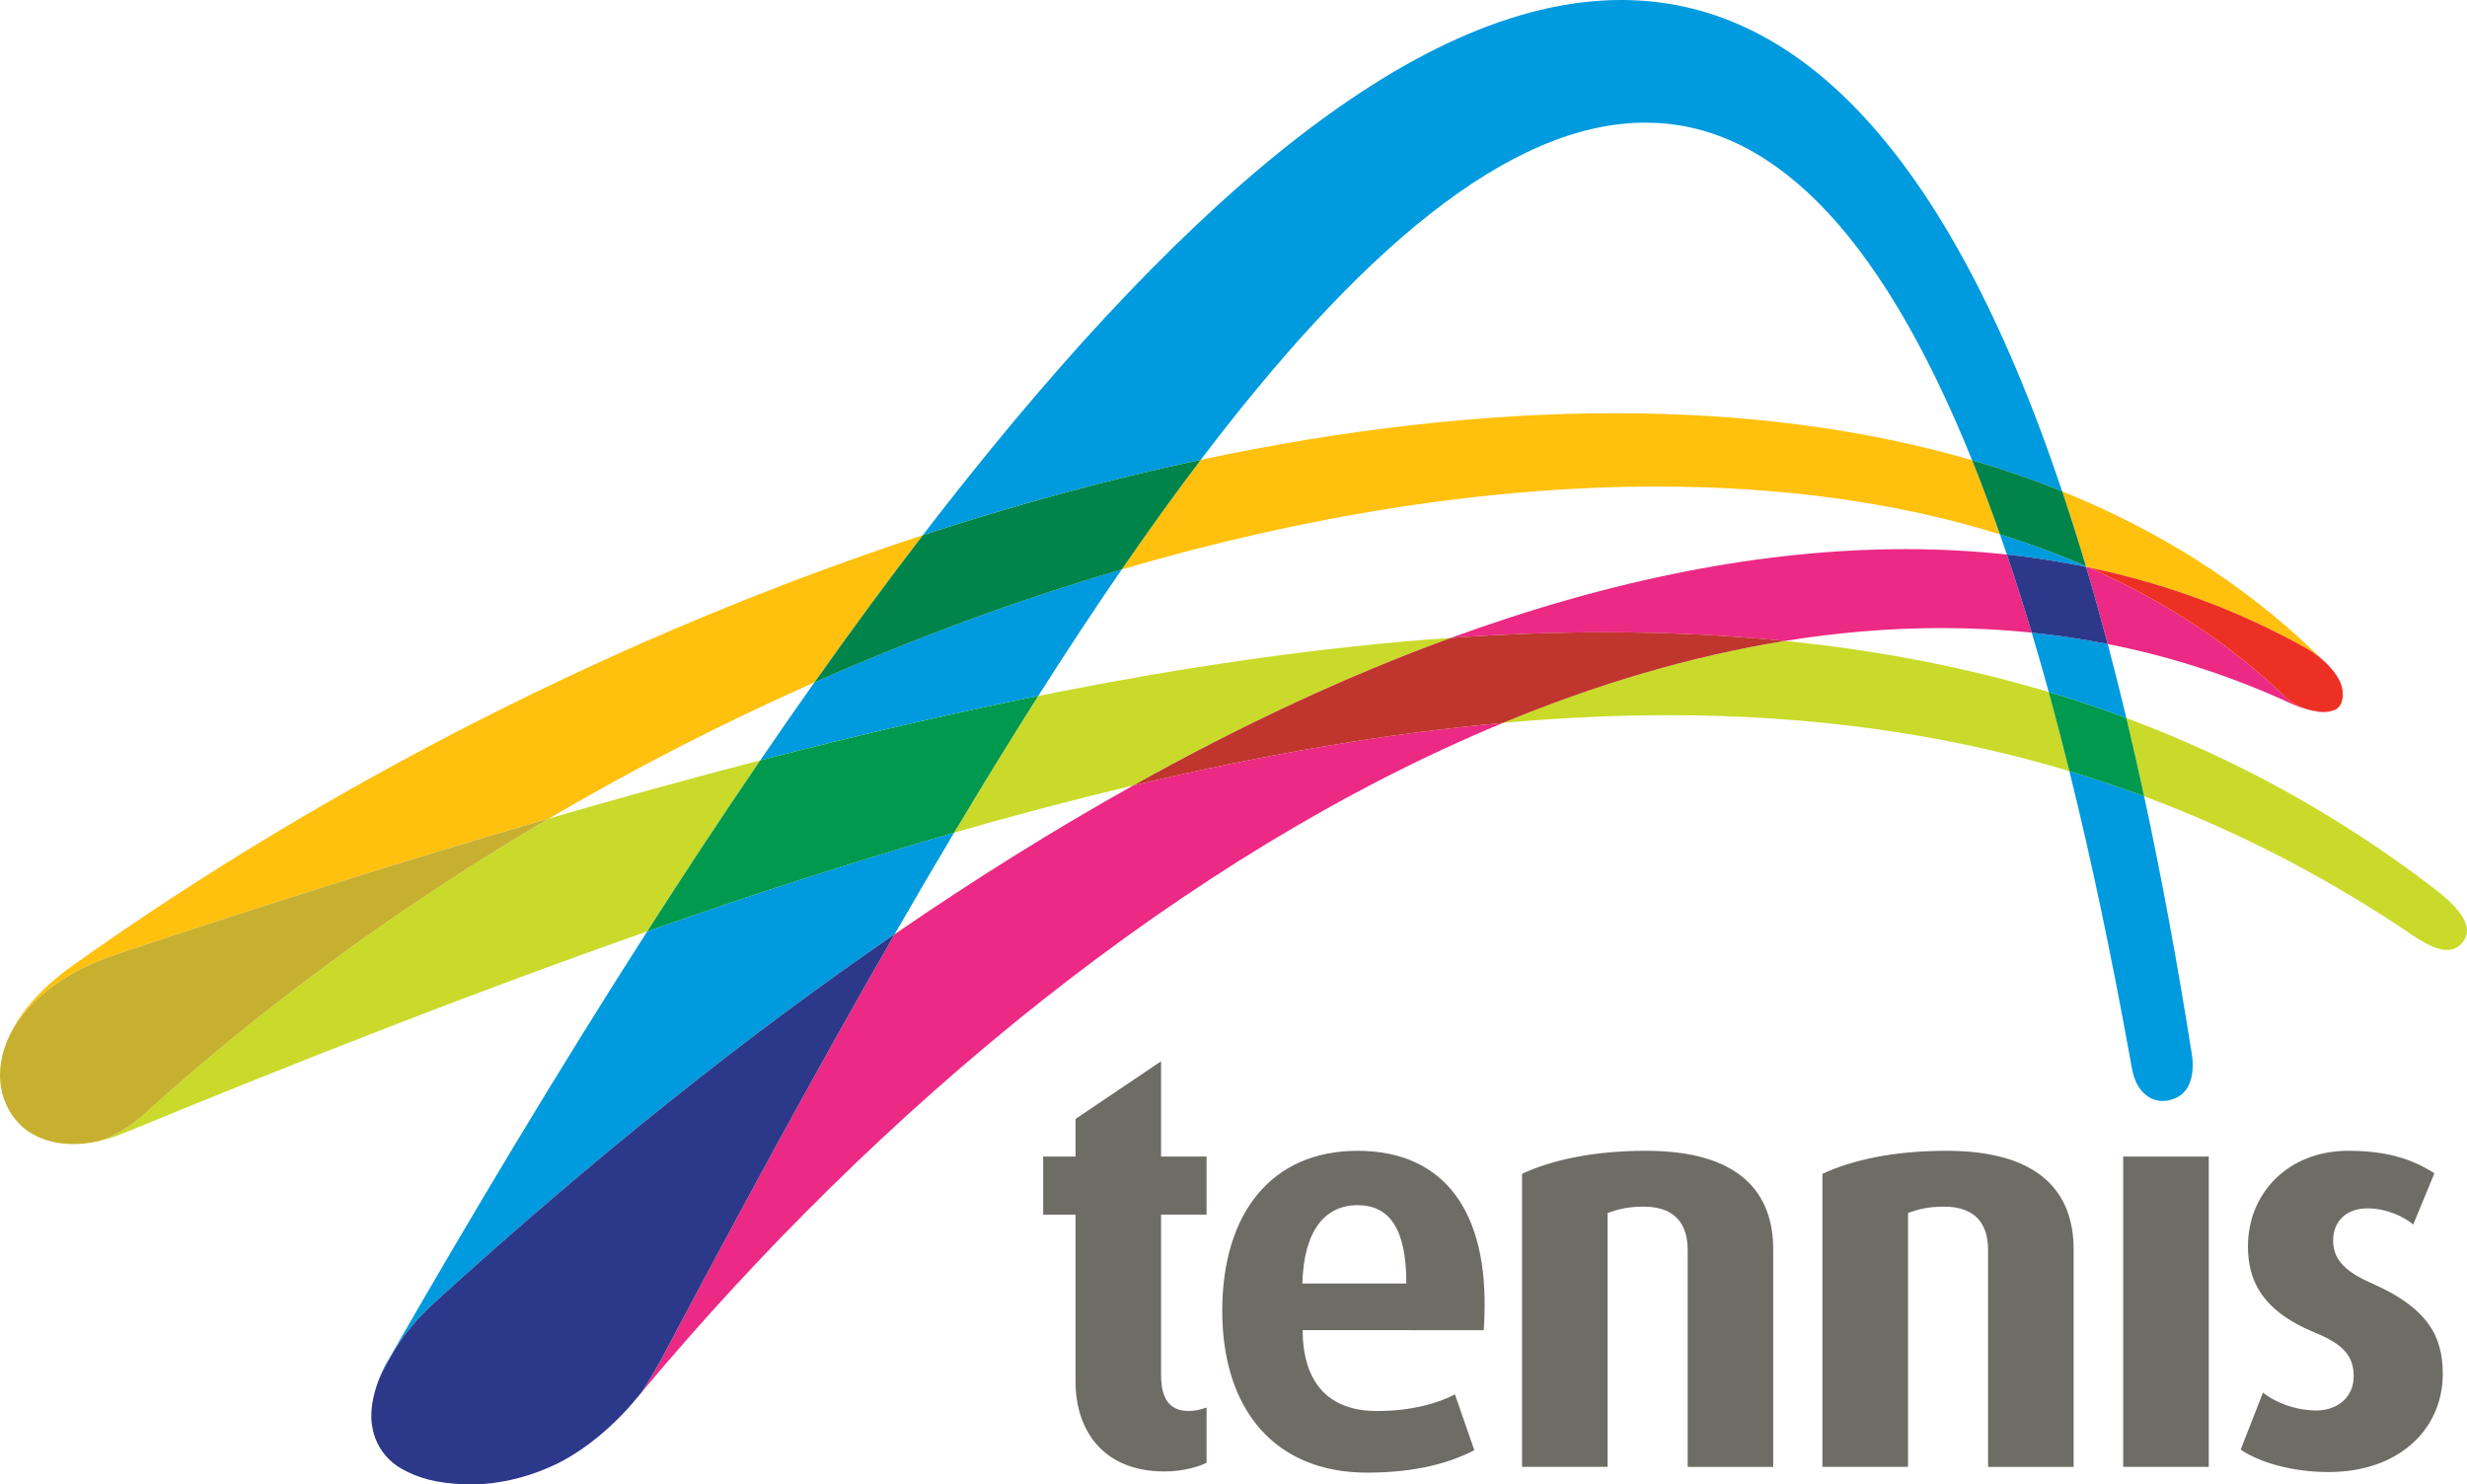 <svg xmlns:x="http://ns.adobe.com/Extensibility/1.0/" xmlns:i="http://ns.adobe.com/AdobeIllustrator/10.0/" xmlns:graph="http://ns.adobe.com/Graphs/1.0/" xmlns="http://www.w3.org/2000/svg" xmlns:xlink="http://www.w3.org/1999/xlink" xmlns:a="http://ns.adobe.com/AdobeSVGViewerExtensions/3.0/" version="1.1" id="Layer_1" x="0px" y="0px" viewBox="0 0 113 68" style="enable-background:new 0 0 113 68;" xml:space="preserve" width="113"  height="68" >
<g>
	<rect x="97.252" y="52.981" style="fill:#6D6D66;" width="3.919" height="14.214"/>
	<path style="fill:#C9DA2A;" d="M34.823,34.831c-3.155,0.817-6.379,1.707-9.678,2.664c-6.615,3.884-12.903,8.434-18.554,13.553   c-0.681,0.615-1.385,1.012-2.068,1.226c0.36-0.082,0.737-0.201,1.129-0.362c8.468-3.484,16.446-6.596,23.995-9.247   C31.367,39.982,33.094,37.364,34.823,34.831 M97.397,32.893c0.278,1.161,0.55,2.354,0.814,3.583   c4.022,1.497,7.908,3.469,11.692,5.96c0.654,0.431,1.492,1.08,2.178,1.08c0.272,0,0.521-0.102,0.725-0.36   c0.459-0.582,0.147-1.345-1.384-2.511C107.045,37.305,102.377,34.749,97.397,32.893 M81.759,29.361   c-4.308,0.695-8.636,1.983-12.914,3.754c2.583-0.232,5.111-0.353,7.583-0.353c6.454,0,12.547,0.815,18.36,2.562   c-0.31-1.248-0.626-2.459-0.945-3.622C89.996,30.552,85.973,29.784,81.759,29.361 M66.464,29.219   c-5.971,0.413-12.268,1.327-18.911,2.664c-1.282,2.018-2.563,4.106-3.85,6.26c2.799-0.806,5.531-1.528,8.209-2.164   C56.93,33.177,61.787,30.927,66.464,29.219"/>
	<path style="fill:#FFC10E;" d="M42.266,24.517C28.64,28.992,15.067,35.883,3.356,44.211c-1.653,1.176-2.615,2.399-3.057,3.535   c0.657-1.577,2.262-3.109,5.062-4.039c6.869-2.288,13.46-4.374,19.783-6.211c3.957-2.324,8.034-4.409,12.162-6.238   C38.961,28.92,40.616,26.668,42.266,24.517 M94.459,22.511c0.368,1.098,0.73,2.239,1.084,3.426c0.044,0.019,0.09,0.04,0.134,0.059   c3.546,0.741,6.864,1.97,9.93,3.681c0,0,0.471,0.258,0.919,0.676c-0.018-0.018-0.036-0.034-0.053-0.051   c-0.252-0.242-0.46-0.433-0.46-0.433C102.694,26.688,98.799,24.261,94.459,22.511 M73.982,18.929c-6.07,0-12.465,0.748-18.98,2.133   c-1.201,1.584-2.408,3.261-3.62,5.022c8.438-2.475,16.788-3.796,24.507-3.796c5.65,0,10.96,0.707,15.718,2.189   c-0.419-1.194-0.842-2.323-1.274-3.394C85.302,19.615,79.79,18.929,73.982,18.929"/>
	<path style="fill:#C7B02F;" d="M25.145,37.495c-6.323,1.837-12.914,3.923-19.783,6.211c-2.8,0.93-4.405,2.462-5.062,4.039   c-0.655,1.682-0.175,3.167,0.876,4.002c0.561,0.413,1.298,0.663,2.176,0.663c0.368,0,0.759-0.043,1.173-0.137   c0.682-0.213,1.387-0.61,2.067-1.225C12.242,45.929,18.53,41.379,25.145,37.495"/>
	<path style="fill:#EC2984;" d="M68.845,33.115c-5.383,0.485-11.014,1.459-16.932,2.864c-3.571,1.993-7.219,4.265-10.938,6.819   c-3.605,6.257-7.209,12.91-10.763,19.621l0-0.001c0,0-0.523,0.922-0.831,1.371C40.216,50.825,54.249,39.157,68.845,33.115    M87.274,25.156c-6.401,0-13.374,1.345-20.81,4.063c2.408-0.168,4.762-0.255,7.065-0.255c2.82,0,5.563,0.13,8.23,0.397   c2.4-0.387,4.794-0.59,7.171-0.59c1.384,0,2.763,0.069,4.132,0.211c-0.372-1.246-0.753-2.442-1.137-3.578   C90.411,25.238,88.859,25.156,87.274,25.156"/>
	<path style="fill:#C0352E;" d="M73.529,28.964c-2.303,0-4.657,0.087-7.065,0.255c-4.678,1.708-9.534,3.958-14.551,6.76   c5.918-1.405,11.549-2.379,16.932-2.864c4.278-1.771,8.607-3.059,12.914-3.754C79.093,29.094,76.349,28.964,73.529,28.964"/>
	<path style="fill:#EC2984;" d="M95.552,25.97c0.339,1.136,0.669,2.313,0.993,3.533c2.876,0.567,5.704,1.475,8.47,2.76   c0.018,0.009,0.829,0.362,1.424,0.362c0.06,0,0.118-0.004,0.172-0.012c0.165-0.022,0.315-0.063,0.434-0.15   c-0.159,0.107-0.375,0.143-0.597,0.143c-0.177,0-0.355-0.022-0.511-0.053c-0.705-0.139-1.139-0.511-1.139-0.511   c-2.596-2.522-5.669-4.526-9.121-6.046C95.636,25.987,95.593,25.978,95.552,25.97"/>
	<path style="fill:#ED3024;" d="M95.677,25.995c3.451,1.52,6.524,3.523,9.12,6.046c0,0,0.435,0.372,1.139,0.511   c0.155,0.031,0.334,0.053,0.511,0.053c0.222,0,0.437-0.037,0.597-0.143c0.142-0.104,0.24-0.271,0.263-0.555   c0.02-0.217-0.02-0.427-0.099-0.624c-0.148-0.354-0.42-0.673-0.682-0.931c-0.448-0.418-0.919-0.676-0.919-0.676   C102.541,27.965,99.223,26.736,95.677,25.995"/>
	<path style="fill:#009ADE;" d="M43.704,38.142c-4.516,1.301-9.2,2.817-14.056,4.523c-4.064,6.341-8.083,13.049-12.002,19.875   c0,0-0.166,0.304-0.329,0.755c0.075-0.191,0.165-0.385,0.269-0.582c0.437-0.824,0.976-1.821,2.365-3.086   c7.201-6.559,14.229-12.164,21.025-16.829C41.884,41.22,42.795,39.666,43.704,38.142 M51.381,26.084   c-4.694,1.376-9.418,3.111-14.075,5.173c-0.827,1.169-1.656,2.364-2.483,3.574c4.38-1.133,8.62-2.121,12.73-2.948   C48.832,29.872,50.109,27.932,51.381,26.084 M91.606,24.478c0.107,0.306,0.212,0.612,0.319,0.926   c1.234,0.134,2.442,0.323,3.626,0.567c-0.001-0.008-0.006-0.026-0.009-0.033C94.279,25.386,92.967,24.901,91.606,24.478 M74.257,0   c-9.683,0-20.763,9.901-31.991,24.517c4.259-1.397,8.523-2.559,12.735-3.455c7.126-9.394,14.036-15.444,20.369-15.444   c5.5,0,10.566,4.565,14.962,15.465c1.414,0.414,2.792,0.888,4.127,1.427C89.102,6.567,82.144,0,74.257,0"/>
	<path style="fill:#00994E;" d="M47.553,31.883c-4.11,0.828-8.35,1.816-12.73,2.948c-1.73,2.532-3.456,5.152-5.176,7.834   c4.856-1.705,9.54-3.221,14.056-4.522C44.99,35.989,46.271,33.901,47.553,31.883"/>
	<path style="fill:#00844A;" d="M90.332,21.084c0.431,1.071,0.855,2.2,1.274,3.394c1.36,0.423,2.673,0.908,3.937,1.459   c-0.354-1.188-0.715-2.329-1.083-3.427C93.125,21.971,91.747,21.497,90.332,21.084 M55.002,21.063   c-4.212,0.896-8.476,2.058-12.735,3.455c-1.65,2.15-3.305,4.402-4.96,6.74c4.656-2.062,9.38-3.797,14.075-5.173   C52.594,24.324,53.8,22.647,55.002,21.063"/>
	<path style="fill:#009ADE;" d="M94.788,35.324c0.99,3.994,1.931,8.44,2.819,13.37c0,0,0.083,0.691,0.358,1.103   c0.234,0.348,0.593,0.637,1.086,0.637c0.149,0,0.31-0.026,0.483-0.086c1.24-0.418,0.842-2.18,0.842-2.18   c-0.666-4.203-1.39-8.1-2.165-11.693C97.081,36.055,95.939,35.672,94.788,35.324 M93.063,28.981   c0.263,0.882,0.522,1.784,0.779,2.721c1.203,0.36,2.387,0.756,3.556,1.19c-0.279-1.167-0.563-2.291-0.853-3.39   C95.39,29.274,94.23,29.102,93.063,28.981"/>
	<path style="fill:#00994E;" d="M93.842,31.703c0.319,1.162,0.635,2.374,0.945,3.622c1.152,0.348,2.294,0.731,3.424,1.15   c-0.264-1.229-0.535-2.422-0.813-3.583C96.229,32.458,95.045,32.062,93.842,31.703"/>
	<path style="fill:#2C388A;" d="M40.975,42.798C34.18,47.463,27.152,53.068,19.95,59.627c-1.389,1.266-1.928,2.262-2.365,3.087   c-0.104,0.196-0.194,0.39-0.269,0.582c-0.113,0.311-0.224,0.696-0.278,1.101c-0.025,0.182-0.036,0.369-0.031,0.555   c0.027,0.691,0.269,1.296,0.689,1.767c0.143,0.159,0.311,0.308,0.508,0.445l0.004,0.002c0.002,0.002,0.003,0.004,0.003,0.004   c0.064,0.041,0.127,0.081,0.194,0.118c0.369,0.212,0.791,0.38,1.254,0.5c0.458,0.112,0.984,0.184,1.589,0.206   C21.361,67.998,21.474,68,21.584,68c0.181,0,0.36-0.005,0.536-0.017c1.113-0.084,2.3-0.39,3.451-0.957   c1.411-0.726,2.479-1.727,3.221-2.54c0.107-0.122,0.213-0.245,0.319-0.373c0.09-0.107,0.182-0.217,0.271-0.325   c0.308-0.45,0.825-1.372,0.825-1.372l0.005,0.001C33.766,55.708,37.37,49.055,40.975,42.798 M91.925,25.403   c0.384,1.137,0.765,2.332,1.137,3.578c1.167,0.12,2.327,0.293,3.482,0.521c-0.324-1.22-0.653-2.396-0.993-3.533   C94.367,25.727,93.16,25.538,91.925,25.403"/>
	<path style="fill:#6D6D66;" d="M53.333,67.406c-2.838,0-4.069-1.926-4.069-4.115v-7.648h-1.482v-2.663h1.482v-1.722l3.918-2.641   v4.362h2.085v2.663h-2.085v7.332c0,1.081,0.377,1.661,1.256,1.661c0.327,0,0.503-0.052,0.829-0.158v2.532   C54.941,67.169,54.238,67.406,53.333,67.406"/>
	<path style="fill:#6D6D66;" d="M77.303,67.195v-9.942c0-1.002-0.427-1.978-2.009-1.978c-0.779,0-1.205,0.132-1.658,0.29v11.63   h-3.919V53.772c1.356-0.633,3.266-1.055,5.677-1.055c4.295,0,5.827,1.925,5.827,4.51v9.969H77.303z"/>
	<path style="fill:#6D6D66;" d="M91.063,67.195v-9.942c0-1.002-0.427-1.978-2.01-1.978c-0.778,0-1.206,0.132-1.658,0.29v11.63   h-3.919V53.772c1.357-0.633,3.266-1.055,5.677-1.055c4.295,0,5.828,1.925,5.828,4.51v9.969H91.063z"/>
	<path style="fill:#6D6D66;" d="M106.662,67.433c-1.682,0-3.187-0.449-4.028-1.028l1.02-2.611c0.51,0.421,1.453,0.818,2.447,0.818   c1.02,0,1.709-0.659,1.709-1.557c0-0.949-0.485-1.476-1.759-2.003c-2.524-1.029-3.085-2.479-3.085-3.957   c0-2.426,1.835-4.378,4.589-4.378c1.708,0,2.881,0.344,3.951,1.029l-0.968,2.347c-0.409-0.343-1.199-0.739-2.09-0.739   c-1.046,0-1.581,0.66-1.581,1.476c0,0.95,0.689,1.478,1.76,1.952c2.652,1.16,3.264,2.505,3.264,4.166   C111.889,65.428,109.926,67.433,106.662,67.433"/>
	<path style="fill:#6D6D66;" d="M67.993,60.312l-0.029,0.623l-8.295-0.002c0,1.033,0.2,3.705,3.402,3.705   c1.606,0,2.83-0.369,3.57-0.764l0.891,2.558c-1.07,0.553-2.599,1.028-4.919,1.028c-4.206,0-6.628-2.874-6.628-7.41   c0-4.457,2.243-7.332,6.194-7.332C66.157,52.717,68.172,55.512,67.993,60.312 M62.18,55.209c-1.486,0-2.461,1.157-2.526,3.586   h4.764C64.417,56.264,63.633,55.209,62.18,55.209"/>
</g>
</svg>
